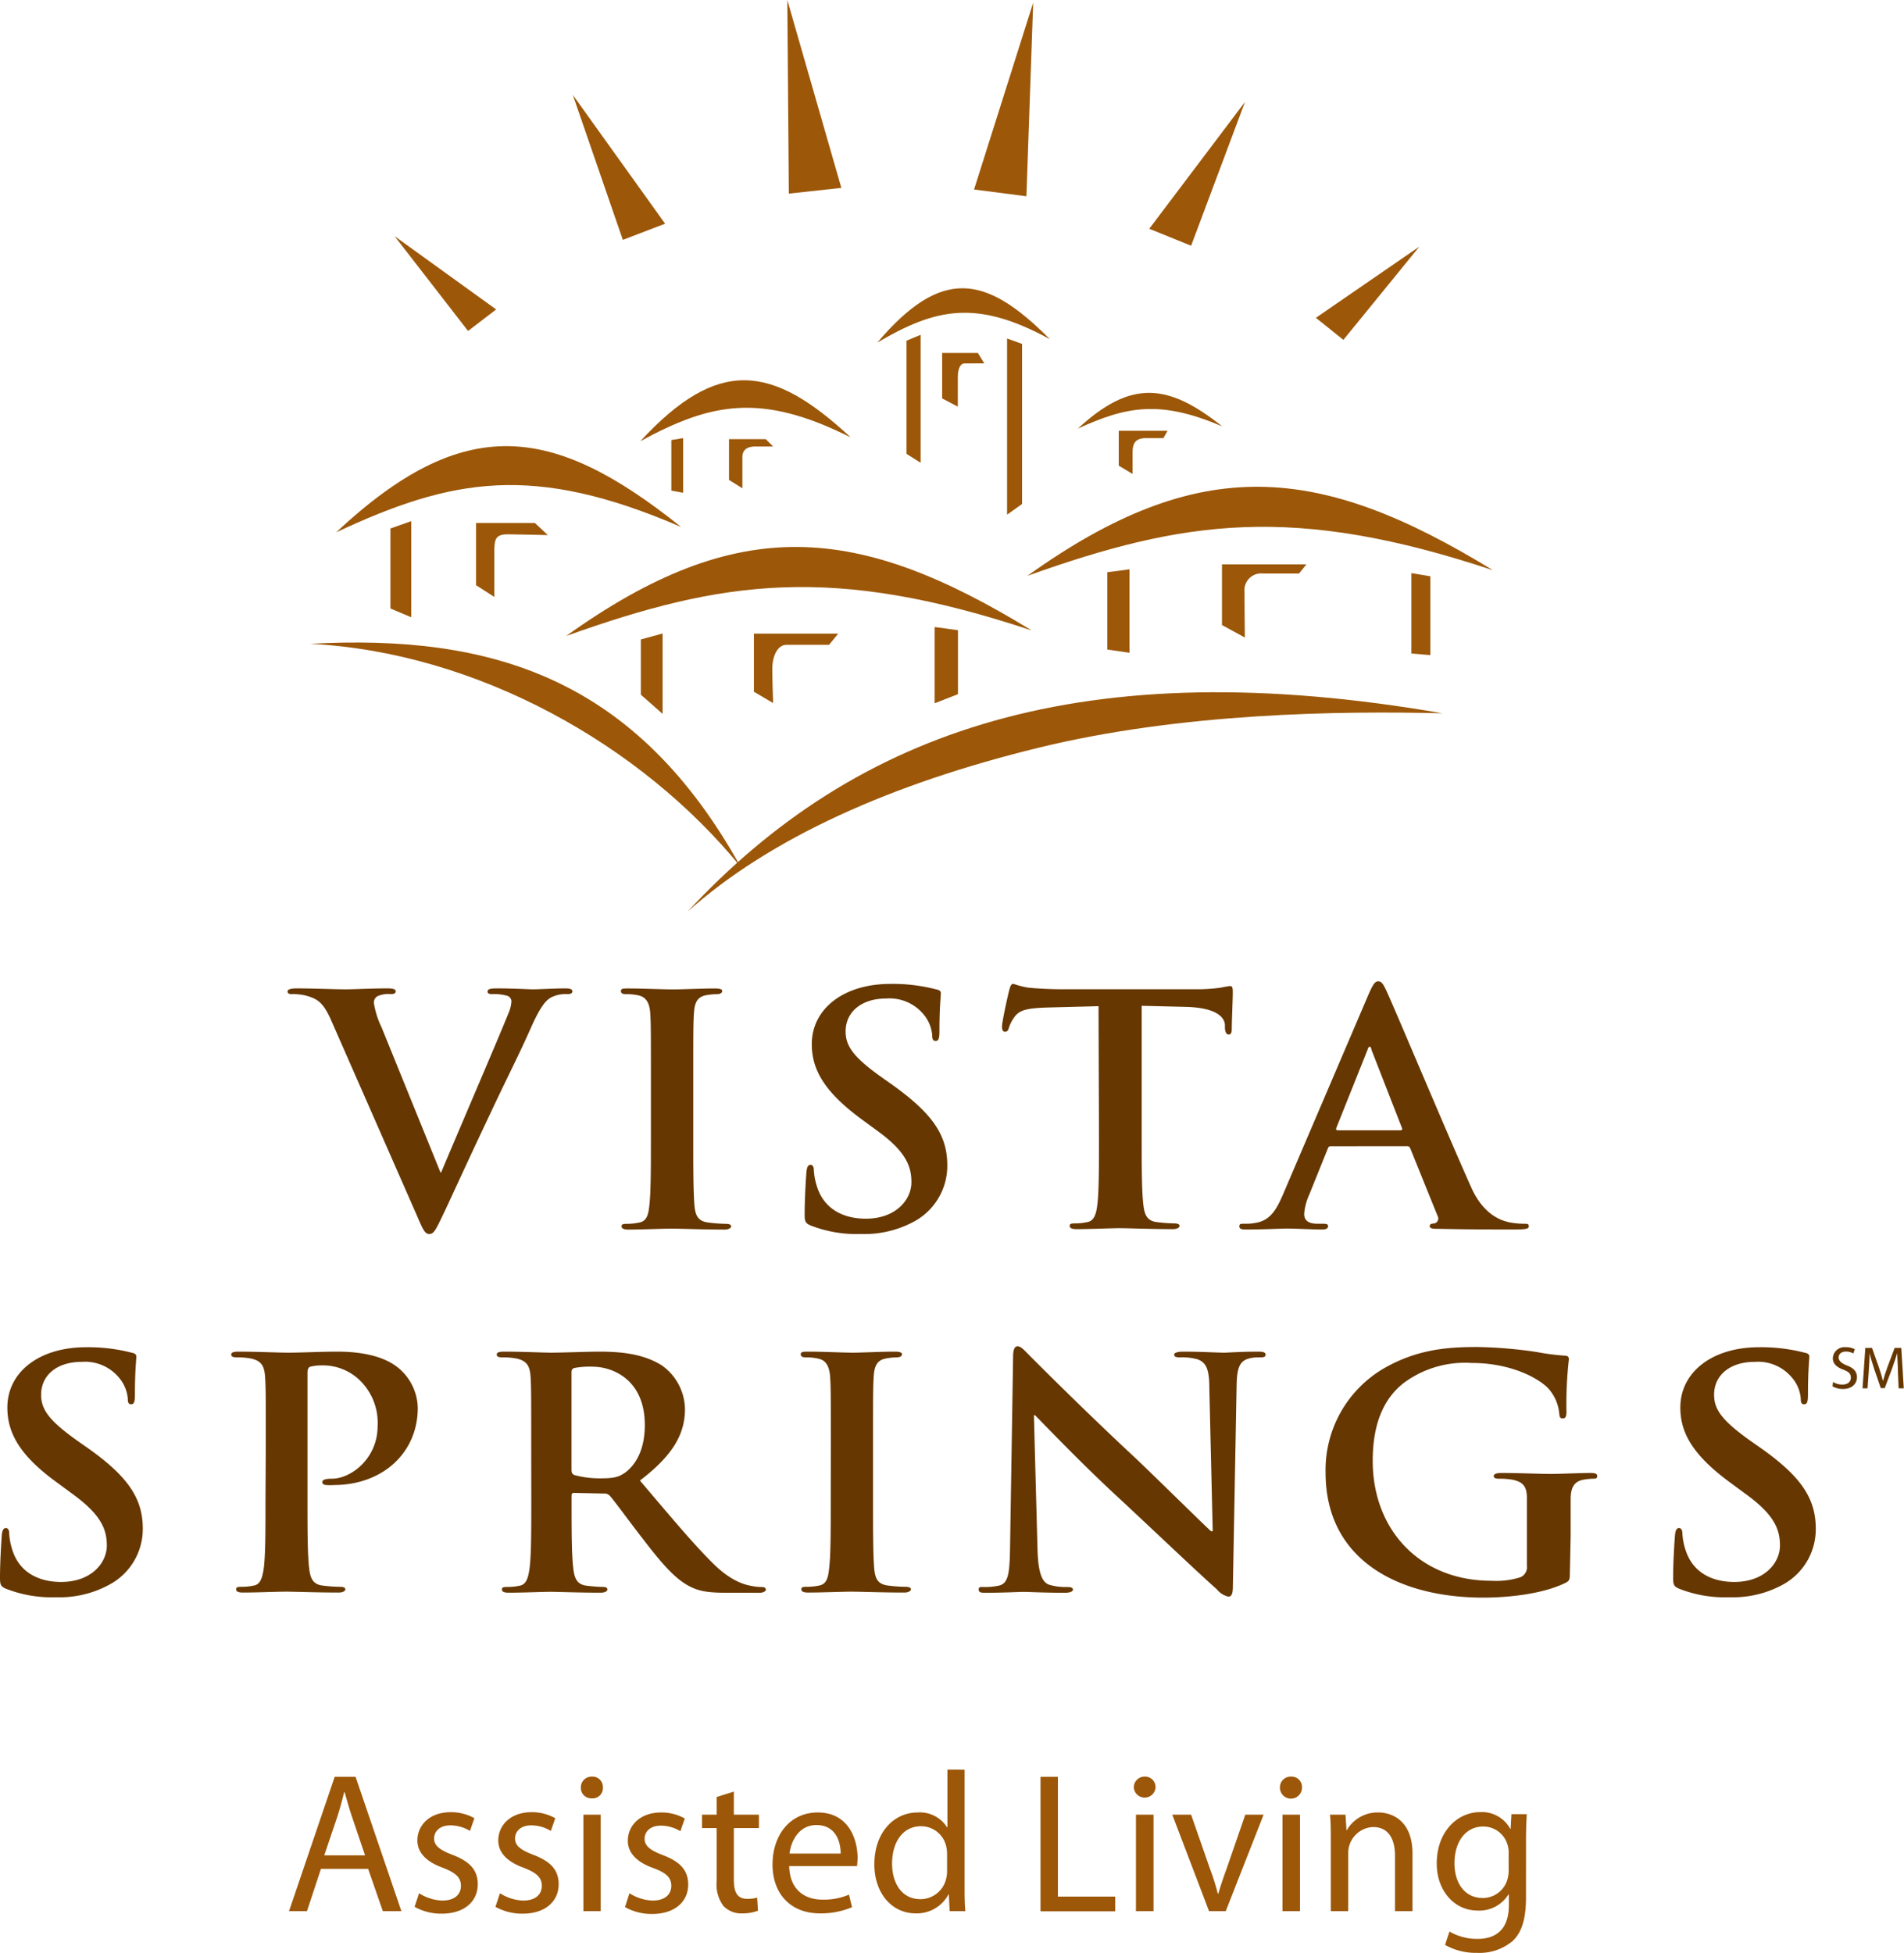 <svg xmlns="http://www.w3.org/2000/svg" viewBox="0 0 258.96 265.56"><defs><style>.cls-1{fill:#663700;}.cls-2{fill:#9c5708;}</style></defs><g id="Layer_2" data-name="Layer 2"><g id="Layer_1-2" data-name="Layer 1"><path class="cls-1" d="M45,138.66c-1.07-2.39-1.86-2.87-3.53-3.3a7.78,7.78,0,0,0-1.81-.17c-.41,0-.55-.13-.55-.39s.51-.39,1.2-.39c2.46,0,5.11.13,6.73.13,1.16,0,3.39-.13,5.71-.13.56,0,1.07.08,1.07.39s-.28.39-.7.39a3.54,3.54,0,0,0-1.81.3,1,1,0,0,0-.46.91,12.09,12.09,0,0,0,1.06,3.34l8,19.7H60c2-4.78,8-18.74,9.14-21.61a5.07,5.07,0,0,0,.42-1.6.82.82,0,0,0-.6-.82,6.37,6.37,0,0,0-1.86-.22c-.42,0-.79,0-.79-.35s.42-.43,1.3-.43c2.32,0,4.27.13,4.87.13.79,0,3-.13,4.37-.13.6,0,1,.08,1,.39s-.28.39-.74.39a4.28,4.28,0,0,0-2.28.52c-.6.39-1.3,1.12-2.55,3.9-1.81,4.08-3.06,6.42-5.57,11.76-3,6.33-5.15,11.06-6.17,13.23-1.21,2.51-1.48,3.21-2.13,3.21s-.89-.61-1.77-2.65Z"/><path class="cls-1" d="M88.53,147c0-6.6,0-7.81-.09-9.2s-.56-2.21-1.58-2.43a7,7,0,0,0-1.67-.17c-.46,0-.74-.09-.74-.44s.37-.34,1.11-.34c1.77,0,4.69.13,6,.13,1.17,0,3.9-.13,5.67-.13.6,0,1,.08,1,.34s-.28.44-.74.44a8.1,8.1,0,0,0-1.4.13c-1.25.21-1.62,1-1.71,2.47s-.09,2.6-.09,9.2v7.63c0,4.21,0,7.64.18,9.5.14,1.17.47,1.95,1.86,2.12a20.15,20.15,0,0,0,2.37.18c.5,0,.74.13.74.35s-.37.43-.88.43c-3.07,0-6-.13-7.24-.13-1.07,0-4,.13-5.85.13-.6,0-.93-.13-.93-.43s.19-.35.75-.35a7.68,7.68,0,0,0,1.66-.18c.93-.17,1.21-.91,1.35-2.16.23-1.82.23-5.25.23-9.46Z"/><path class="cls-1" d="M110.32,166.68c-.74-.31-.88-.52-.88-1.48,0-2.38.18-5,.23-5.68s.19-1.12.56-1.12.46.39.46.73a8.6,8.6,0,0,0,.42,2.21c1,3.21,3.76,4.39,6.64,4.39,4.17,0,6.21-2.65,6.21-4.95,0-2.12-.69-4.12-4.55-6.94l-2.13-1.56c-5.1-3.73-6.87-6.77-6.87-10.28,0-4.77,4.27-8.2,10.72-8.2a23.69,23.69,0,0,1,6.18.74c.41.08.65.21.65.52,0,.56-.19,1.82-.19,5.2,0,1-.14,1.3-.51,1.3s-.47-.26-.47-.78a5.06,5.06,0,0,0-1.2-2.86,6,6,0,0,0-5.06-2.13c-3.43,0-5.52,1.87-5.52,4.47,0,2,1.07,3.52,4.92,6.25l1.29.91c5.62,4,7.62,6.94,7.62,11.06a8.62,8.62,0,0,1-4.36,7.55,14.16,14.16,0,0,1-7.38,1.78A17.16,17.16,0,0,1,110.32,166.68Z"/><path class="cls-1" d="M149.41,136.83l-6.91.18c-2.69.09-3.8.3-4.5,1.26a5,5,0,0,0-.79,1.52c-.09.34-.23.52-.51.52s-.42-.22-.42-.7c0-.69.88-4.64,1-5,.14-.56.28-.82.55-.82a12,12,0,0,0,2,.52c1.35.13,3.11.22,4.64.22h18.38a23.18,23.18,0,0,0,3.2-.22,12.26,12.26,0,0,1,1.25-.22c.33,0,.37.26.37.91,0,.91-.14,3.91-.14,5,0,.43-.14.69-.41.69s-.47-.22-.52-.87l0-.47c-.09-1.13-1.35-2.35-5.48-2.43l-5.84-.14v17.79c0,4,0,7.42.23,9.28.14,1.22.42,2.17,1.81,2.34a20.14,20.14,0,0,0,2.36.18c.52,0,.75.13.75.35s-.38.43-.88.43c-3.07,0-6-.13-7.29-.13-1.07,0-4,.13-5.85.13-.6,0-.92-.13-.92-.43s.18-.35.74-.35a7.86,7.86,0,0,0,1.67-.18c.92-.17,1.2-1.12,1.35-2.38.22-1.82.22-5.25.22-9.24Z"/><path class="cls-1" d="M181,155.88c-.23,0-.33.09-.42.35l-2.5,6.2a7.8,7.8,0,0,0-.7,2.64c0,.79.42,1.35,1.86,1.35h.69c.56,0,.7.08.7.35s-.28.43-.79.43c-1.48,0-3.48-.13-4.92-.13-.51,0-3.06.13-5.48.13-.6,0-.88-.09-.88-.43s.19-.35.56-.35,1.07,0,1.44-.09c2.14-.26,3-1.73,3.94-3.9l11.65-27.24c.56-1.26.84-1.74,1.3-1.74s.7.39,1.16,1.39c1.11,2.39,8.54,20.09,11.51,26.68,1.76,3.9,4.28,4.51,5.25,4.72a11,11,0,0,0,1.95.18c.38,0,.61,0,.61.35s-.42.43-2.14.43-6.23,0-9.94-.09c-.84,0-1.39,0-1.39-.34s.18-.35.65-.4a.69.69,0,0,0,.42-1l-3.72-9.2a.45.45,0,0,0-.46-.3Zm9.47-2.17c.23,0,.27-.13.23-.26l-4.18-10.72c0-.17-.09-.39-.23-.39s-.23.22-.28.39l-4.27,10.68c-.05.17,0,.3.19.3Z"/><path class="cls-1" d="M.88,216.08c-.74-.3-.88-.52-.88-1.47,0-2.38.19-5,.23-5.68s.19-1.13.56-1.13.46.39.46.74a8.76,8.76,0,0,0,.42,2.21c1,3.21,3.76,4.38,6.64,4.38,4.17,0,6.22-2.65,6.22-4.94,0-2.13-.7-4.12-4.55-6.94l-2.13-1.57C2.74,198,1,194.92,1,191.41c0-4.77,4.26-8.2,10.72-8.2a23.66,23.66,0,0,1,6.17.74c.42.08.65.21.65.52,0,.56-.19,1.82-.19,5.2,0,1-.14,1.3-.51,1.3s-.46-.26-.46-.78a5.09,5.09,0,0,0-1.21-2.86,6,6,0,0,0-5.06-2.13c-3.43,0-5.52,1.87-5.52,4.47,0,2,1.07,3.51,4.92,6.25l1.3.91c5.61,3.94,7.61,6.94,7.61,11.06A8.58,8.58,0,0,1,15,215.43a14.13,14.13,0,0,1-7.38,1.78A17,17,0,0,1,.88,216.08Z"/><path class="cls-1" d="M36.15,196.4c0-6.6,0-7.81-.1-9.2s-.46-2.17-2-2.47a9.76,9.76,0,0,0-1.81-.14c-.51,0-.79-.08-.79-.38s.33-.4,1-.4c2.46,0,5.39.14,6.68.14,1.91,0,4.6-.14,6.73-.14,5.8,0,7.89,1.83,8.63,2.48a7.27,7.27,0,0,1,2.33,5.16c0,6.16-4.83,10.5-11.42,10.5a6.31,6.31,0,0,1-1,0c-.23,0-.56-.09-.56-.39s.33-.47,1.3-.47c2.6,0,6.22-2.74,6.22-7.16a8.05,8.05,0,0,0-2.74-6.51A7.2,7.2,0,0,0,44,185.68a6.92,6.92,0,0,0-1.81.18c-.23.08-.37.34-.37.82V204c0,4,0,7.41.23,9.28.14,1.21.42,2.17,1.81,2.34a20.17,20.17,0,0,0,2.37.17c.51,0,.74.13.74.35s-.37.43-.88.43c-3.07,0-6-.12-7.19-.12s-4,.12-5.85.12c-.61,0-.93-.12-.93-.43s.19-.35.74-.35a7.87,7.87,0,0,0,1.67-.17c.93-.17,1.16-1.13,1.35-2.39.23-1.82.23-5.24.23-9.23Z"/><path class="cls-1" d="M72.25,196.4c0-6.6,0-7.81-.09-9.2s-.47-2.17-2-2.47a9.76,9.76,0,0,0-1.81-.14c-.51,0-.79-.08-.79-.38s.33-.4,1-.4c2.46,0,5.39.14,6.37.14,1.57,0,5.1-.14,6.54-.14,2.92,0,6,.27,8.54,1.87a7.4,7.4,0,0,1,3.15,5.94c0,3.21-1.44,6.16-6.13,9.72,4.14,4.86,7.34,8.72,10.08,11.4,2.59,2.52,4.5,2.82,5.19,2.95a7.48,7.48,0,0,0,1.3.13c.37,0,.56.13.56.35s-.33.43-.88.43H98.89c-2.6,0-3.76-.21-5-.82-2-1-3.76-3-6.35-6.37-1.86-2.39-4-5.34-4.6-6a1,1,0,0,0-.83-.3l-4-.09c-.23,0-.37.09-.37.35v.6c0,4,0,7.46.23,9.28.14,1.26.42,2.22,1.81,2.39a21.75,21.75,0,0,0,2.27.17c.37,0,.56.13.56.35s-.32.43-.93.43c-2.69,0-6.12-.12-6.82-.12-.88,0-3.81.12-5.66.12-.61,0-.93-.12-.93-.43s.19-.35.74-.35a7.8,7.8,0,0,0,1.67-.17c.93-.17,1.17-1.13,1.35-2.39.23-1.82.23-5.24.23-9.23Zm5.48,3.42c0,.48.09.65.42.78a13.1,13.1,0,0,0,3.52.44c1.86,0,2.46-.18,3.3-.74,1.39-1,2.73-3,2.73-6.51,0-6.16-4.36-7.93-7.09-7.93a10.87,10.87,0,0,0-2.46.17c-.33.08-.42.26-.42.61Z"/><path class="cls-1" d="M113,196.4c0-6.6,0-7.81-.1-9.2s-.56-2.21-1.57-2.43a7.15,7.15,0,0,0-1.68-.18c-.46,0-.74-.08-.74-.43s.37-.35,1.11-.35c1.77,0,4.69.14,6,.14,1.16,0,3.89-.14,5.66-.14.6,0,1,.09,1,.35s-.27.43-.74.43a8.17,8.17,0,0,0-1.39.14c-1.25.21-1.63,1-1.72,2.47s-.09,2.6-.09,9.2V204c0,4.2,0,7.63.18,9.5.14,1.17.47,1.95,1.86,2.12a20.17,20.17,0,0,0,2.37.17c.51,0,.74.13.74.35s-.37.43-.88.43c-3.07,0-6-.12-7.24-.12-1.07,0-4,.12-5.85.12-.6,0-.93-.12-.93-.43s.19-.35.75-.35a8,8,0,0,0,1.67-.17c.92-.17,1.2-.91,1.34-2.17.24-1.82.24-5.25.24-9.45Z"/><path class="cls-1" d="M141.11,210.71c.09,3.38.69,4.51,1.62,4.81a7.85,7.85,0,0,0,2.41.3c.51,0,.79.09.79.35s-.42.43-1.07.43c-3,0-4.87-.12-5.75-.12-.42,0-2.6.12-5,.12-.61,0-1,0-1-.43s.28-.35.74-.35a9,9,0,0,0,2.09-.21c1.2-.35,1.39-1.61,1.44-5.38l.41-25.68c0-.87.14-1.47.61-1.47s.93.56,1.71,1.34c.56.57,7.61,7.64,14.39,13.93,3.15,3,9.42,9.19,10.21,9.88h.23l-.46-19.47c0-2.65-.47-3.47-1.58-3.9a7.81,7.81,0,0,0-2.46-.27c-.56,0-.74-.12-.74-.38s.51-.4,1.2-.4c2.41,0,4.64.14,5.62.14.51,0,2.27-.14,4.54-.14.61,0,1.07.05,1.07.4s-.27.38-.83.38a5,5,0,0,0-1.39.14c-1.3.34-1.68,1.25-1.72,3.68l-.51,27.37c0,.95-.19,1.35-.6,1.35a2.8,2.8,0,0,1-1.58-1c-2.93-2.6-8.87-8.28-13.69-12.75-5.06-4.68-10.21-10.11-11.05-10.93h-.14Z"/><path class="cls-1" d="M213.52,213.7c0,1.17-.05,1.26-.61,1.56-3,1.47-7.56,2-11.18,2-11.37,0-21.44-5-21.44-17A16,16,0,0,1,188.37,186c4.45-2.52,8.58-2.82,12.48-2.82a60.21,60.21,0,0,1,8.21.69,30.37,30.37,0,0,0,3.67.48c.56,0,.65.21.65.52a53.87,53.87,0,0,0-.33,7.11c0,.7-.14.91-.51.91s-.41-.21-.46-.56a5.87,5.87,0,0,0-1.58-3.6c-1.39-1.39-5.1-3.38-10.34-3.38a14,14,0,0,0-9.2,2.69c-2.59,2-4.26,5.29-4.26,10.62,0,9.33,6.35,16.31,16.14,16.31a10.92,10.92,0,0,0,3.95-.48,1.5,1.5,0,0,0,.88-1.6v-4.08c0-2.17,0-3.81,0-5.11,0-1.48-.46-2.18-2-2.48a10.87,10.87,0,0,0-1.81-.13c-.42,0-.7-.08-.7-.35s.33-.43,1-.43c2.41,0,5.33.13,6.73.13s3.89-.13,5.42-.13c.61,0,.93.09.93.43s-.27.35-.6.35a8.68,8.68,0,0,0-1.25.13c-1.25.22-1.72,1-1.77,2.48,0,1.3,0,3,0,5.2Z"/><path class="cls-1" d="M228.45,216.08c-.75-.3-.89-.52-.89-1.47,0-2.38.19-5,.24-5.68s.18-1.13.55-1.13.47.39.47.74a8.34,8.34,0,0,0,.42,2.21c1,3.21,3.76,4.38,6.63,4.38,4.18,0,6.22-2.65,6.22-4.94,0-2.13-.69-4.12-4.55-6.94l-2.13-1.57c-5.11-3.73-6.87-6.76-6.87-10.27,0-4.77,4.27-8.2,10.72-8.2a23.53,23.53,0,0,1,6.17.74c.42.08.65.21.65.52,0,.56-.18,1.82-.18,5.2,0,1-.14,1.3-.52,1.3s-.46-.26-.46-.78a5,5,0,0,0-1.21-2.86,6,6,0,0,0-5.05-2.13c-3.44,0-5.53,1.87-5.53,4.47,0,2,1.07,3.51,4.92,6.25l1.3.91c5.62,3.94,7.61,6.94,7.61,11.06a8.58,8.58,0,0,1-4.36,7.54,14.13,14.13,0,0,1-7.38,1.78A16.93,16.93,0,0,1,228.45,216.08Z"/><path class="cls-2" d="M43.65,254.15l-1.9,5.75H39.31l6.21-18.27h2.84l6.23,18.27H52.07l-2-5.75Zm6-1.84-1.78-5.26c-.41-1.19-.68-2.27-1-3.33h-.06c-.27,1.08-.56,2.19-.92,3.3l-1.79,5.29Z"/><path class="cls-2" d="M57,257.46a6.27,6.27,0,0,0,3.15,1c1.73,0,2.54-.87,2.54-2S62,254.69,60.24,254c-2.36-.84-3.47-2.14-3.47-3.71,0-2.11,1.7-3.85,4.52-3.85a6.48,6.48,0,0,1,3.23.82l-.6,1.73a5.12,5.12,0,0,0-2.68-.76c-1.41,0-2.2.81-2.2,1.79s.79,1.57,2.5,2.22c2.27.87,3.44,2,3.44,4,0,2.3-1.79,4-4.91,4a7.38,7.38,0,0,1-3.68-.93Z"/><path class="cls-2" d="M68,257.46a6.24,6.24,0,0,0,3.14,1c1.74,0,2.55-.87,2.55-2S73,254.69,71.24,254c-2.36-.84-3.47-2.14-3.47-3.71,0-2.11,1.71-3.85,4.53-3.85a6.47,6.47,0,0,1,3.22.82l-.6,1.73a5.12,5.12,0,0,0-2.68-.76c-1.41,0-2.19.81-2.19,1.79s.78,1.57,2.49,2.22c2.28.87,3.44,2,3.44,4,0,2.3-1.79,4-4.9,4a7.4,7.4,0,0,1-3.69-.93Z"/><path class="cls-2" d="M82,243.1a1.4,1.4,0,0,1-1.51,1.46A1.42,1.42,0,0,1,79,243.1a1.46,1.46,0,0,1,1.49-1.5A1.42,1.42,0,0,1,82,243.1Zm-2.65,16.8V246.78H81.7V259.9Z"/><path class="cls-2" d="M85.61,257.46a6.24,6.24,0,0,0,3.14,1c1.73,0,2.55-.87,2.55-2s-.68-1.77-2.44-2.42c-2.36-.84-3.47-2.14-3.47-3.71,0-2.11,1.71-3.85,4.52-3.85a6.48,6.48,0,0,1,3.23.82l-.6,1.73a5.12,5.12,0,0,0-2.68-.76c-1.41,0-2.19.81-2.19,1.79s.78,1.57,2.49,2.22c2.27.87,3.44,2,3.44,4,0,2.3-1.79,4-4.91,4a7.38,7.38,0,0,1-3.68-.93Z"/><path class="cls-2" d="M99.81,243.64v3.14h3.41v1.82H99.81v7.07c0,1.63.46,2.55,1.79,2.55a4.72,4.72,0,0,0,1.38-.16l.11,1.78a5.76,5.76,0,0,1-2.12.36,3.31,3.31,0,0,1-2.57-1,4.86,4.86,0,0,1-.92-3.42V248.6h-2v-1.82h2v-2.41Z"/><path class="cls-2" d="M107.34,253.77c.06,3.23,2.12,4.56,4.5,4.56a8.58,8.58,0,0,0,3.63-.68l.41,1.71a10.72,10.72,0,0,1-4.37.84c-4,0-6.44-2.69-6.44-6.64s2.33-7.08,6.15-7.08c4.28,0,5.42,3.77,5.42,6.18a10.59,10.59,0,0,1-.08,1.11Zm7-1.7c0-1.52-.62-3.88-3.3-3.88-2.41,0-3.47,2.22-3.66,3.88Z"/><path class="cls-2" d="M131.19,240.66v15.85c0,1.17,0,2.49.11,3.39h-2.14l-.11-2.28H129a4.87,4.87,0,0,1-4.47,2.58c-3.18,0-5.61-2.69-5.61-6.67,0-4.36,2.68-7.05,5.88-7.05a4.37,4.37,0,0,1,4,2h.06v-7.83Zm-2.38,11.46a4.26,4.26,0,0,0-.11-1,3.5,3.5,0,0,0-3.44-2.77c-2.47,0-3.93,2.17-3.93,5.07,0,2.66,1.3,4.85,3.87,4.85a3.6,3.6,0,0,0,3.5-2.84,4.23,4.23,0,0,0,.11-1Z"/><path class="cls-2" d="M141.52,241.63h2.36v16.29h7.8v2H141.52Z"/><path class="cls-2" d="M157.16,243.1a1.48,1.48,0,0,1-2.95,0,1.46,1.46,0,0,1,1.49-1.5A1.42,1.42,0,0,1,157.16,243.1Zm-2.66,16.8V246.78h2.39V259.9Z"/><path class="cls-2" d="M162,246.78l2.57,7.37a32.06,32.06,0,0,1,1.06,3.36h.08c.3-1.08.68-2.17,1.11-3.36l2.55-7.37h2.49l-5.15,13.12h-2.27l-5-13.12Z"/><path class="cls-2" d="M177.08,243.1a1.48,1.48,0,0,1-3,0,1.46,1.46,0,0,1,1.49-1.5A1.42,1.42,0,0,1,177.08,243.1Zm-2.65,16.8V246.78h2.38V259.9Z"/><path class="cls-2" d="M181,250.33c0-1.35,0-2.46-.11-3.55H183l.14,2.17h0a4.82,4.82,0,0,1,4.34-2.47c1.82,0,4.63,1.09,4.63,5.59v7.83h-2.38v-7.56c0-2.12-.79-3.88-3-3.88a3.53,3.53,0,0,0-3.36,3.55v7.89H181Z"/><path class="cls-2" d="M207.55,258c0,3-.6,4.85-1.87,6a7,7,0,0,1-4.77,1.57,8.52,8.52,0,0,1-4.37-1.08l.6-1.82a7.42,7.42,0,0,0,3.85,1c2.44,0,4.23-1.27,4.23-4.58v-1.46h-.06a4.67,4.67,0,0,1-4.17,2.19c-3.25,0-5.58-2.76-5.58-6.39,0-4.45,2.9-7,5.9-7a4.39,4.39,0,0,1,4.1,2.28h.05l.11-2h2.08c-.05.95-.1,2-.1,3.61Zm-2.36-6a3.39,3.39,0,0,0-.14-1.09,3.43,3.43,0,0,0-3.33-2.52c-2.28,0-3.9,1.93-3.9,5,0,2.58,1.3,4.72,3.87,4.72a3.49,3.49,0,0,0,3.31-2.44,4.36,4.36,0,0,0,.19-1.28Z"/><path class="cls-2" d="M77,86.49c23.45-16.78,39.66-15.25,63.31-.76-27.08-9-42-6.86-63.31.76"/><path class="cls-2" d="M139.73,78.31c23.45-16.78,39.66-15.26,63.31-.77-27.08-9-41.95-6.86-63.31.77"/><path class="cls-2" d="M45.72,72.39c17.38-16.24,29.39-14.76,46.91-.73C72.56,63,61.54,65,45.72,72.39"/><path class="cls-2" d="M87.09,60c10.6-11.48,17.93-10.44,28.61-.52-12.23-6.13-19-4.7-28.61.52"/><path class="cls-2" d="M146.6,58.29c7.27-6.74,12.3-6.13,19.64-.3-8.4-3.61-13-2.76-19.64.3"/><path class="cls-2" d="M119.33,46.58c8.69-10.22,14.69-9.3,23.45-.46-10-5.46-15.54-4.18-23.45.46"/><path class="cls-2" d="M42.19,87.55c24.6-1.33,44.24,4.58,58.54,30.33C87.27,101.36,65,88.73,42.19,87.55"/><path class="cls-2" d="M93.42,124.08c23.14-25,54.18-35.5,102.76-27.08-13.88-.33-35.39-.1-55,4.7-19.86,4.86-36.48,12.23-47.78,22.38"/><polygon class="cls-2" points="53.1 71.87 53.1 82.75 55.93 83.94 55.93 70.87 53.1 71.87"/><polygon class="cls-2" points="123.29 46.33 123.29 61.72 125.21 62.93 125.21 45.53 123.29 46.33"/><polygon class="cls-2" points="139.01 46.77 139.01 68.54 136.97 69.99 136.97 46.03 139.01 46.77"/><path class="cls-2" d="M64.75,79.58V71.12h8l1.76,1.65s-4.27-.11-5.4-.11c-1.76,0-1.88.66-1.88,2.52v6Z"/><path class="cls-2" d="M99.15,65.27V59.72h5l1,1h-2.48c-.65,0-1.7.2-1.7,1.43v4.25Z"/><path class="cls-2" d="M152.16,63.33V58.58h6.64l-.57,1h-2.39c-1.33,0-1.8.65-1.8,1.87v3Z"/><path class="cls-2" d="M128.14,54.18V48H133l.87,1.42H131.2c-.56,0-.93.65-.93,1.88v4Z"/><polygon class="cls-2" points="87.16 86.96 87.16 94.47 90.12 97.08 90.12 86.15 87.16 86.96"/><polygon class="cls-2" points="127.12 85.27 127.12 95.64 130.29 94.4 130.29 85.7 127.12 85.27"/><polygon class="cls-2" points="191.96 77.94 191.96 88.87 194.54 89.09 194.54 78.37 191.96 77.94"/><polygon class="cls-2" points="153.62 77.42 153.62 88.77 150.6 88.33 150.6 77.82 153.62 77.42"/><polygon class="cls-2" points="92.91 59.58 92.91 67.01 91.31 66.72 91.31 59.84 92.91 59.58"/><path class="cls-2" d="M102.54,94.07v-7.9H114l-1.24,1.52h-5.81c-1.17,0-1.91,1.5-1.91,3.24s.11,4.68.11,4.68Z"/><path class="cls-2" d="M166.2,85V76.75h11.48l-1,1.24h-4.92a2.28,2.28,0,0,0-2.5,2.51c0,1.74.05,6.2.05,6.2Z"/><polygon class="cls-2" points="107.29 26.33 114.43 25.55 107.08 0 107.29 26.33"/><polygon class="cls-2" points="84.71 32.62 90.46 30.42 77.91 12.91 84.71 32.62"/><polygon class="cls-2" points="63.66 45.01 67.48 42.08 53.67 32.12 63.66 45.01"/><polygon class="cls-2" points="139.6 26.69 132.48 25.77 140.52 0.37 139.6 26.69"/><polygon class="cls-2" points="162 33.42 156.31 31.11 169.33 13.86 162 33.42"/><polygon class="cls-2" points="182.71 46.22 178.97 43.22 193.04 33.54 182.71 46.22"/><path class="cls-1" d="M249.31,187.93a2.34,2.34,0,0,0,1.26.36c.73,0,1.16-.38,1.16-.94s-.3-.8-1-1.08c-.9-.33-1.45-.8-1.45-1.57a1.58,1.58,0,0,1,1.77-1.49,2.42,2.42,0,0,1,1.21.27l-.19.58a2,2,0,0,0-1-.26c-.75,0-1,.44-1,.82s.34.77,1.1,1.06c.93.36,1.39.81,1.39,1.62s-.62,1.59-1.91,1.59a2.84,2.84,0,0,1-1.41-.36Z"/><path class="cls-1" d="M258.13,186.38c0-.76-.09-1.7-.09-2.37h0c-.2.63-.42,1.33-.7,2.09l-1,2.67h-.54l-.9-2.62c-.26-.79-.47-1.49-.62-2.14h0c0,.68-.06,1.6-.11,2.43L254,188.8h-.68l.38-5.5h.91l.94,2.66c.23.68.41,1.28.55,1.85h0c.15-.55.34-1.16.59-1.85l1-2.66h.9l.34,5.5h-.7Z"/></g></g></svg>